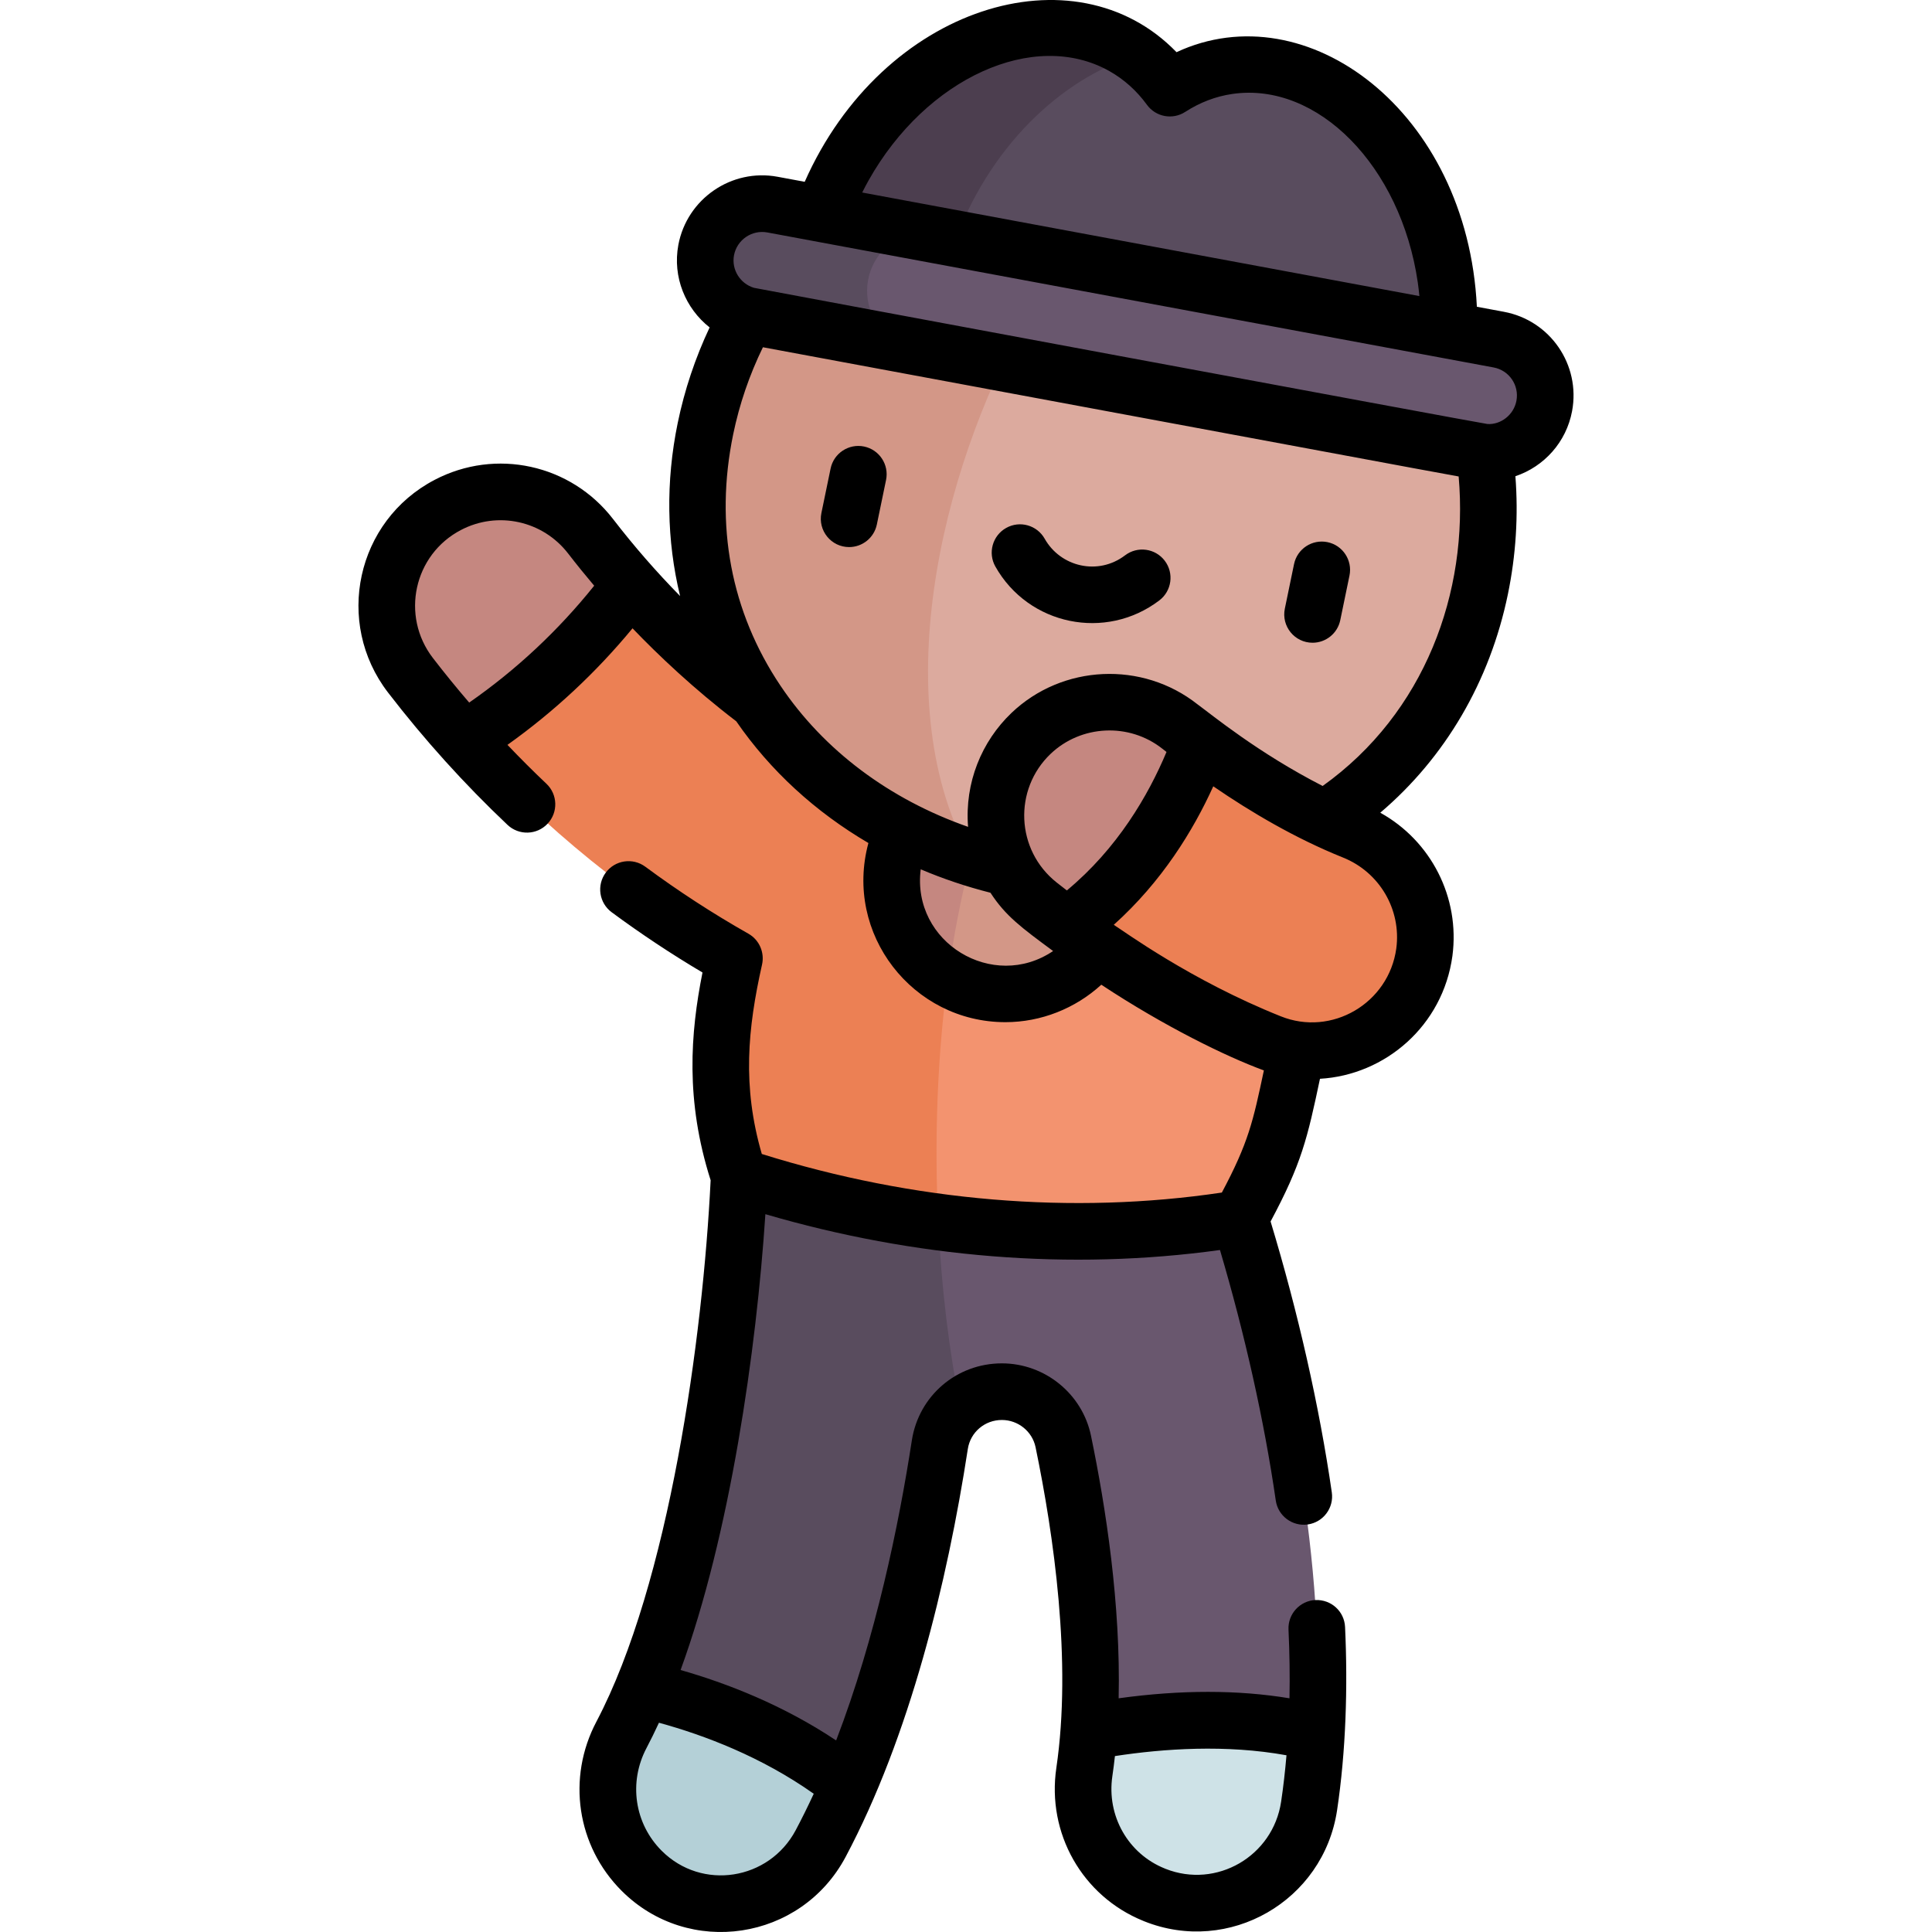 <svg xmlns="http://www.w3.org/2000/svg" id="Capa_1" height="512" viewBox="0 0 511.858 511.858" width="512"><g><g><g><g><g><path d="m328.541 322.792v-.01c10.67-19.322 10.79-24.813 15.157-44.677 2.643-41.031-40.028-50.832-82.493-63.788-41.882-2.7-65.371 104.645-10.909 131.366 33.054 3.957 69.86-5.545 78.245-22.891z" fill="#f3936f"></path><path d="m261.205 214.317c-22.537-6.876-45.016-14.641-60.633-28.437-1.015-.868-16.347-11.744-33.465-30.966-22.053-17.475-60.346 10.278-44.105 41.114 16.327 18.178 38.805 38.682 67.97 55.787 2.137 1.253 3.226 3.74 2.731 6.167-3.602 17.652-4.384 34.17 2.132 53.708 6.994 20.49 29.673 31.024 54.462 33.992-1.179-10.73-1.908-21.943-2.114-33.495-.676-37.851 4.328-72.329 13.022-97.87z" fill="#ec8054"></path><path d="m290.609 251.044c15.425-23.883-4.024-47.878-25.345-47.363-27.513 7.058-34.54 36.292-14.152 55.483 13.108 7.711 30.212 4.48 39.497-8.12z" fill="#d39787"></path><path d="m239.357 219.877c-6.837 13.742-2.185 31.084 11.755 39.286 2.906-21.613 7.806-40.619 14.152-55.483-9.163.221-18.672 4.964-25.907 16.197z" fill="#c58780"></path><path d="m383.888 87.522c.09-4.487-.171-9.094-.843-13.772-5.089-34.971-30.896-60.165-57.636-56.281-4.261.617-8.279 1.947-12.014 3.874-2.023 1.044-4.481.565-5.996-1.134-1.851-2.075-3.931-3.926-6.199-5.567-33.838-7.291-49.152 14.706-58.878 40.003-2.153 5.599-.353 11.946 4.409 15.593 5.091 3.899 13.969 8.656 29.449 13.39 46.907 11.028 105.362 16.517 107.708 3.894z" fill="#594c5e"></path><path d="m252.329 65.735v-.011c9.29-26.577 28.79-44.956 48.87-51.081-1.154-.835-2.342-1.632-3.604-2.343-23.558-13.24-56.692 1.004-74.007 31.809-2.309 4.115-4.216 8.321-5.742 12.547v.01c-1.641 8.829 25.521 19.25 58.332 26.963-15.219-5.922-24.871-12.213-23.849-17.894z" fill="#4c3e4f"></path><path d="m275.914 372.418c2.891 2.339 4.999 5.641 5.792 9.485 5.069 24.482 8.582 52.266 6.745 76.908 7.704 24.154 50.512 21.174 60.336.261 2.512-44.141-7.362-94.583-20.246-136.28-25.452 4.172-52.475 4.62-79.97.962-23.688 2.478-20.285 52.144 5.864 49.095 5.769-5.012 14.801-5.852 21.479-.431z" fill="#69576e"></path><path d="m195.834 311.691c-1.445 31.448-8.02 93.781-25.566 135.899-3.952 25.214 40.214 42.402 54.614 25.214 11.88-27.59 19.547-60.359 24.12-90.087.642-4.101 2.663-7.462 5.432-9.867-2.988-15.06-5.017-31.618-5.864-49.095-17.481-2.327-35.154-6.309-52.736-12.064z" fill="#594c5e"></path><path d="m224.883 472.804c-2.359 5.501-4.848 10.71-7.458 15.618-9.408 17.684-33.193 21.451-47.428 7.217-9.516-9.516-11.634-24.11-5.35-36.015 1.987-3.774 3.864-7.799 5.621-12.035 15.719 3.634 36.527 10.851 54.615 25.215z" fill="#b4d0d7"></path><path d="m348.786 459.072c-.371 6.705-1.024 13.169-1.957 19.393-2.881 19.252-22.896 30.825-40.953 23.568l-.09-.04c-12.979-5.22-20.547-18.68-18.499-32.532.512-3.473.903-7.026 1.164-10.65 17.234-3.172 39.588-4.998 60.335.261z" fill="#cee2e7"></path><path d="m351.015 216.896c20.436-13.179 35.573-34.017 41.134-60.968 2.53-12.246 2.811-24.431 1.124-36.135-5.519-13.614-68.45-28.265-121.495-35.352-52.702 3.081-79.108 113.625-14.461 142.829 3.264 1.04 6.576 1.942 9.925 2.705 33.158 6.108 60.669-.097 83.773-13.079z" fill="#dcaa9e"></path><path d="m271.778 84.441c-36.987-4.942-69.169-6.206-73.726-.874-17.424 31.247-18.758 70.638 2.509 102.303l.01.01c13.524 20.142 33.945 34.126 56.745 41.39-22.556-40.349-8.606-101.55 14.462-142.829z" fill="#d39787"></path><path d="m377.634 248.213c0 21.257-21.523 35.887-41.104 28.005-19.028-7.605-37.457-18.654-53.821-30.845 19.383-13.962 29.832-33.435 35.382-48.672 15.495 11.552 29.315 19.038 40.522 23.538 11.584 4.647 19.021 15.778 19.021 27.974z" fill="#ec8054"></path><path d="m156.467 142.076c3.041 3.945 6.585 8.281 10.64 12.838-14.324 19.302-30.524 32.451-44.105 41.114-5.42-6.033-10.168-11.814-14.253-17.124-11.433-14.856-6.745-36.426 9.867-45.119 12.957-6.796 28.917-3.293 37.851 8.291z" fill="#c58780"></path><path d="m312.621 192.495c1.747 1.385 3.573 2.79 5.47 4.206-5.551 15.237-16 34.71-35.382 48.672-2.61-1.937-5.089-3.844-7.438-5.701-14.392-11.422-15.288-32.783-2.108-45.37 10.861-10.359 27.684-11.122 39.458-1.807z" fill="#c58780"></path><path d="m409.132 107.537c1.526-8.181-3.874-16.04-12.045-17.556l-153.7-28.572c-28.275-2.865-33.741 22.148-5.023 29.698l153.223 28.476c8.553 1.526 16.082-4.171 17.545-12.046z" fill="#69576e"></path><path d="m229.991 74.159c1.29-6.899 6.854-11.854 13.396-12.751l-38.74-7.202c-8.13-1.502-16.019 3.839-17.556 12.055-1.504 8.114 3.817 15.997 12.055 17.556l39.217 7.288c-6.114-3.111-9.67-9.942-8.372-16.946z" fill="#594c5e"></path></g></g></g></g><g><path d="m228.921 118.299c-4.046-.834-8.023 1.77-8.863 5.826l-2.439 11.795c-.961 4.647 2.589 9.021 7.353 9.021 3.481 0 6.604-2.439 7.337-5.983l2.439-11.795c.838-4.056-1.77-8.025-5.827-8.864z"></path><path d="m351.699 143.634c-4.056-.833-8.024 1.77-8.862 5.827l-2.439 11.805c-.96 4.647 2.588 9.02 7.353 9.02 3.482 0 6.604-2.439 7.337-5.984l2.439-11.805c.837-4.057-1.771-8.025-5.828-8.863z"></path><path d="m298.072 147.128c-7.174 5.457-17.106 3.042-21.295-4.396-2.033-3.609-6.605-4.889-10.215-2.855-3.609 2.032-4.888 6.606-2.855 10.215 8.771 15.576 29.246 19.781 43.447 8.974 3.297-2.508 3.936-7.214 1.428-10.51-2.508-3.298-7.214-3.936-10.51-1.428z"></path><path d="m398.457 82.607-7.18-1.334c-2.547-51.802-45.073-83.5-79.577-67.45-26.881-27.809-77.83-12.301-98.503 34.343l-7.187-1.334c-12.209-2.263-24.007 5.839-26.293 18.063-1.577 8.508 1.892 16.82 8.289 21.853-3.799 8.059-6.643 16.534-8.451 25.296-3.21 15.571-2.943 31.164.626 45.868-6.311-6.432-12.157-13.131-17.775-20.417-11.182-14.498-31.062-18.853-47.268-10.356-20.763 10.865-26.591 37.812-12.334 56.338 9.6 12.478 20.25 24.274 31.655 35.062 3.001 2.84 7.749 2.722 10.603-.294 2.847-3.01 2.715-7.757-.294-10.603-3.523-3.332-6.961-6.776-10.323-10.3 12.363-8.806 23.46-19.148 33.133-30.879 6.935 7.223 16.25 16.047 27.482 24.633 9.012 13.078 20.953 24.007 35.015 32.251-6.532 24.093 11.737 47.462 36.283 47.462 9.455 0 18.537-3.625 25.418-9.922 16.646 10.992 33.027 19.021 43.072 22.707-2.864 13.522-4.082 19.118-11.135 32.359-39.626 5.897-81.6 2.378-121.882-10.221-5.211-17.938-3.76-33.159.065-50.196 0-.001 0-.003.001-.004.693-3.09-.651-6.481-3.618-8.162-9.479-5.372-18.581-11.293-27.306-17.745-3.328-2.463-8.026-1.76-10.489 1.571-2.463 3.33-1.76 8.026 1.571 10.489 7.755 5.734 15.829 11.086 24.061 15.964-3.199 16.081-4.582 33.896 2.159 55.034-2.033 41.55-10.964 106.804-30.26 143.439-7.882 14.931-5.197 32.942 6.679 44.819 17.729 17.726 47.514 13.254 59.354-8.999 16.899-31.784 26.899-72.534 32.366-108.067.695-4.445 4.489-7.672 9.021-7.672 4.31 0 8.063 3.034 8.927 7.22 4.804 23.199 9.658 56.769 5.506 84.94-2.563 17.336 6.877 33.977 22.971 40.526.08.035.16.069.241.102 22.508 9.047 47.561-5.324 51.167-29.415 2.341-15.61 2.856-32.66 2.112-48.53-.194-4.137-3.664-7.308-7.844-7.141-4.138.194-7.334 3.706-7.141 7.844.292 6.229.377 12.3.259 18.191-13.656-2.267-28.81-2.272-45.261 0 .57-24.803-3.385-50.541-7.322-69.552-2.293-11.116-12.225-19.185-23.616-19.185-11.969 0-21.996 8.56-23.845 20.371-3.448 22.412-9.558 52.169-20.062 79.531-14.093-9.399-28.958-15.157-41.212-18.658 13.089-35.835 20.085-84.635 22.465-120.768 39.523 11.562 80.709 14.985 120.437 9.492 6.626 22.434 11.725 45.246 14.784 66.362.595 4.108 4.408 6.94 8.498 6.348 4.1-.594 6.941-4.398 6.348-8.498-3.311-22.854-8.909-47.602-16.219-71.773 8.237-15.368 9.749-22.054 13.084-37.803 17.25-.992 32.548-14.001 35.087-32.544 2.055-15.525-5.678-30.501-19.11-37.948 17.196-14.626 29.036-34.755 33.805-57.87 2.141-10.364 2.791-20.854 1.995-31.281 7.59-2.542 13.486-9.019 15.017-17.252 2.285-12.252-5.784-24.03-18.049-26.305zm-57.62 382.432c-.362 4.22-.828 8.338-1.424 12.316-2.165 14.457-17.117 23.101-30.611 17.771-.072-.031-.145-.062-.218-.092-9.724-3.909-15.43-13.975-13.877-24.479.258-1.752.481-3.523.678-5.306 12.891-1.976 29.466-3.113 45.452-.21zm-130.033 19.861c-7.049 13.248-24.833 16.108-35.503 5.436-7.197-7.196-8.813-18.132-4.017-27.217 1.129-2.145 2.229-4.39 3.298-6.702 12.05 3.299 27.153 9.024 41.006 18.815-1.52 3.293-3.112 6.523-4.784 9.668zm83.111-466.065c3.878 2.184 7.227 5.188 9.953 8.932 2.342 3.217 6.79 4.047 10.132 1.885 3.908-2.524 8.108-4.126 12.487-4.761 22.602-3.289 44.649 19.119 49.134 49.926.173 1.202.308 2.411.424 3.625l-147.617-27.437c.543-1.086 1.104-2.163 1.698-3.221 15.262-27.153 43.883-40.136 63.789-28.949zm-169.61 167.304c-3.309-3.856-6.523-7.792-9.614-11.81-8.592-11.165-5.075-27.372 7.407-33.902 9.744-5.113 21.702-2.492 28.428 6.228 2.219 2.878 4.53 5.726 6.895 8.523-9.532 11.895-20.632 22.275-33.116 30.961zm119.626 44.175c5.898 2.504 12.074 4.582 18.479 6.208 3.992 6.151 8.227 9.258 16.593 15.438-15.865 10.754-37.528-2.202-35.072-21.646zm38.719 5.597c-.906-.7-1.811-1.399-2.717-2.115-10.833-8.596-11.465-24.64-1.595-34.067 8.063-7.689 20.793-8.337 29.623-1.357.35.278.725.568 1.087.852-4.836 11.525-13.002 25.569-26.398 36.687zm87.283 15.351c-1.998 14.593-17.157 23.414-30.619 17.991-23.894-9.549-41.669-22.639-44.237-24.233 12.749-11.443 21.049-24.973 26.365-36.696 9.828 6.746 21.689 13.778 34.379 18.875 9.67 3.88 15.472 13.789 14.112 24.063zm-19.515-43.028c-17.104-8.754-29.326-18.845-33.143-21.622-14.619-11.564-35.81-10.594-49.291 2.265-7.931 7.573-12.435 18.504-11.504 30.186-20.827-7.291-38.194-20.256-49.682-37.364-.005-.007-.011-.014-.016-.021-13.148-19.581-17.483-42.612-12.536-66.604 1.654-8.013 4.308-15.749 7.88-23.075 151.053 28.051 174.016 32.382 184.326 34.235 2.68 30.682-8.988 62.701-36.034 82zm51.34-102.068c-.715 3.845-4.244 6.397-7.669 6.171-2.016-.227-193.378-35.859-194.324-36.079-3.668-1.099-6.008-4.806-5.302-8.617.768-4.098 4.729-6.809 8.815-6.06 2.882.536 185.399 34.465 192.44 35.773 4.101.762 6.808 4.696 6.04 8.812z"></path></g></g></svg>